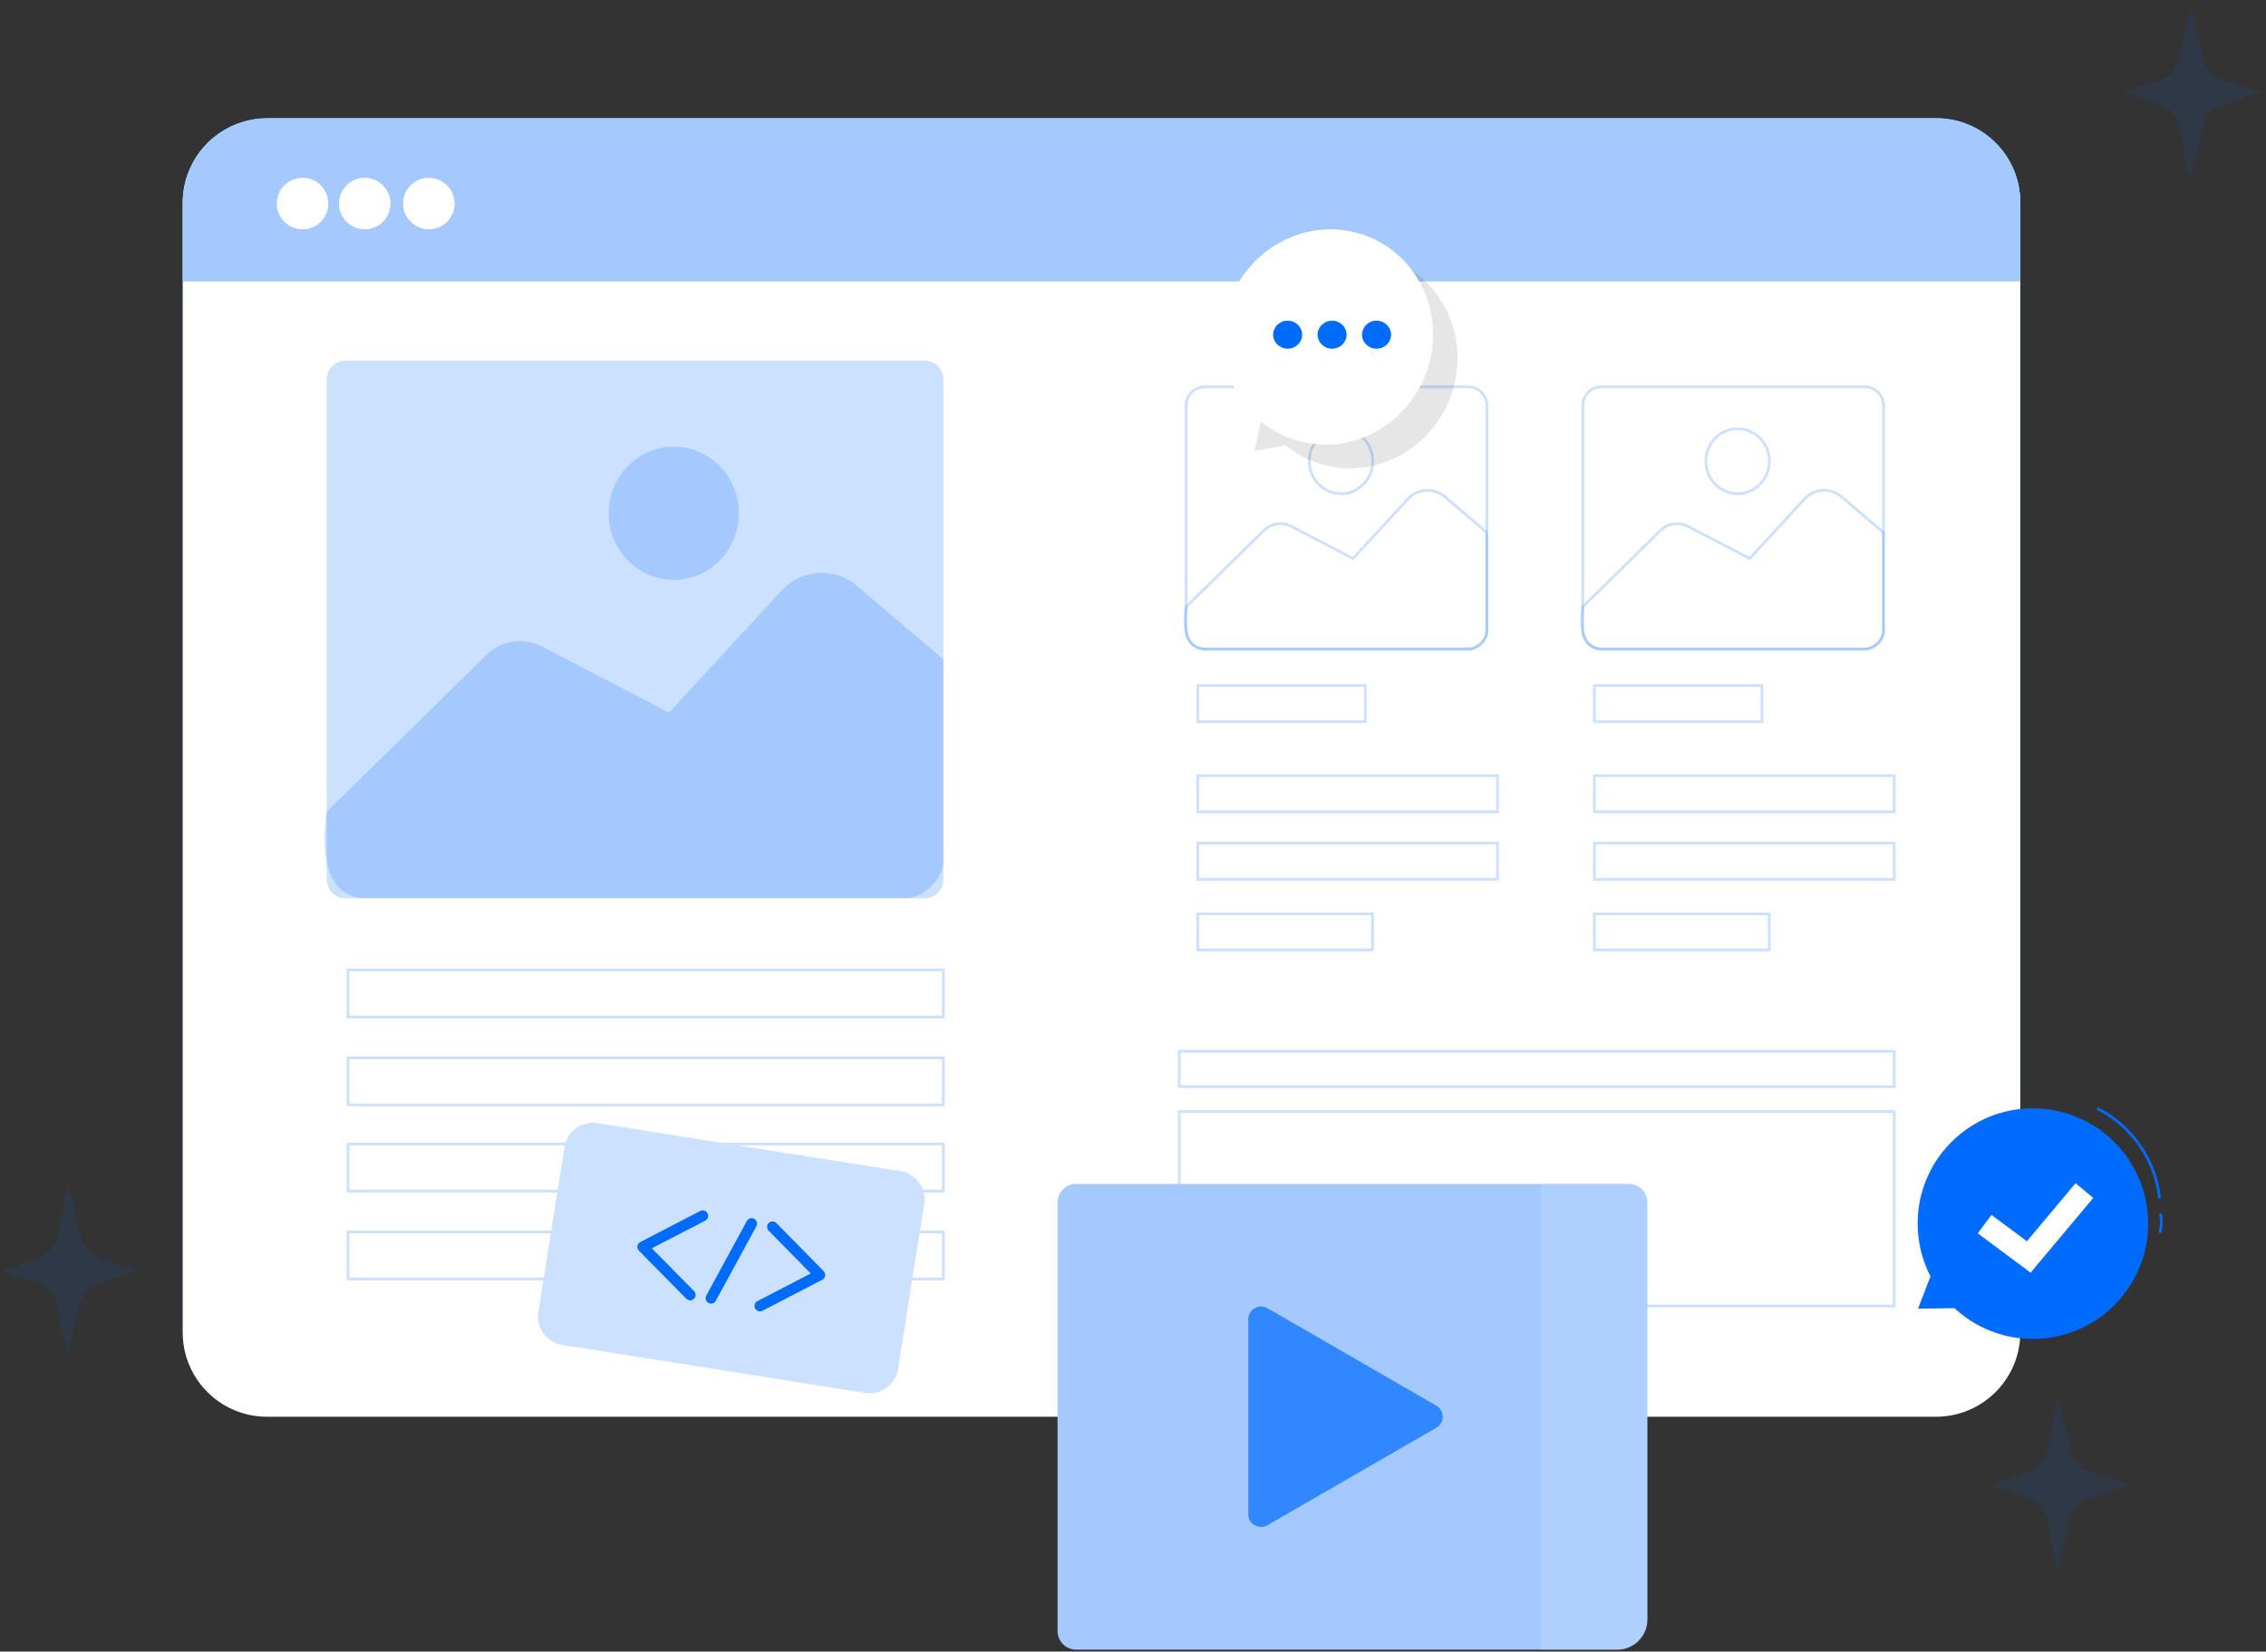 <svg width="417" height="304" viewBox="0 0 417 304" fill="none" xmlns="http://www.w3.org/2000/svg">
<rect x="0" y="0" width="417" height="304" fill="#333333" stroke="none"/>
<g clip-path="url(#clip0_2553_16407)">
<path d="M356.269 21.75H49.139C40.573 21.75 33.629 28.694 33.629 37.26V245.2C33.629 253.766 40.573 260.71 49.139 260.71H356.269C364.835 260.71 371.779 253.766 371.779 245.2V37.26C371.779 28.694 364.835 21.75 356.269 21.75Z" fill="#006BFF"/>
<path d="M356.269 21.812H49.139C40.573 21.812 33.629 28.757 33.629 37.322V245.262C33.629 253.828 40.573 260.773 49.139 260.773H356.269C364.835 260.773 371.779 253.828 371.779 245.262V37.322C371.779 28.757 364.835 21.812 356.269 21.812Z" fill="white"/>
<path d="M49.329 21.75H356.359C364.869 21.75 371.779 28.66 371.779 37.17V51.81H33.629V37.45C33.629 28.78 40.659 21.75 49.329 21.75Z" fill="#A3C9FF"/>
<path d="M55.679 42.207C58.297 42.207 60.419 40.084 60.419 37.467C60.419 34.849 58.297 32.727 55.679 32.727C53.062 32.727 50.94 34.849 50.94 37.467C50.94 40.084 53.062 42.207 55.679 42.207Z" fill="white"/>
<path d="M67.119 42.207C69.737 42.207 71.859 40.084 71.859 37.467C71.859 34.849 69.737 32.727 67.119 32.727C64.501 32.727 62.379 34.849 62.379 37.467C62.379 40.084 64.501 42.207 67.119 42.207Z" fill="white"/>
<path d="M83.66 37.467C83.66 40.087 81.54 42.207 78.92 42.207C76.3 42.207 74.18 40.087 74.18 37.467C74.18 34.847 76.3 32.727 78.92 32.727C81.54 32.727 83.66 34.847 83.66 37.467Z" fill="white"/>
<path d="M170.179 66.391H63.539C61.65 66.391 60.119 67.922 60.119 69.811V161.921C60.119 163.809 61.65 165.341 63.539 165.341H170.179C172.068 165.341 173.599 163.809 173.599 161.921V69.811C173.599 67.922 172.068 66.391 170.179 66.391Z" fill="#CCE1FF"/>
<path opacity="0.2" d="M60.12 149.422L89.499 120.562C92.24 117.872 96.4 117.252 99.799 119.022L123.119 131.172L143.859 108.662C147.499 104.712 153.609 104.342 157.699 107.822L173.609 121.362V159.072C173.129 162.572 169.199 165.332 166.829 165.332H67.379C57.989 165.332 59.69 151.932 60.13 149.412L60.12 149.422Z" fill="#006BFF"/>
<path opacity="0.2" d="M135.97 94.471C135.97 101.241 130.61 106.731 123.99 106.731C117.37 106.731 112.01 101.241 112.01 94.471C112.01 87.701 117.37 82.211 123.99 82.211C130.61 82.211 135.97 87.701 135.97 94.471Z" fill="#006BFF"/>
<path d="M173.599 178.539H64.029V187.189H173.599V178.539Z" stroke="#006BFF" stroke-opacity="0.2" stroke-width="0.5" stroke-miterlimit="10"/>
<path d="M173.599 194.719H64.029V203.369H173.599V194.719Z" stroke="#006BFF" stroke-opacity="0.2" stroke-width="0.5" stroke-miterlimit="10"/>
<path d="M173.599 210.586H64.029V219.236H173.599V210.586Z" stroke="#006BFF" stroke-opacity="0.2" stroke-width="0.5" stroke-miterlimit="10"/>
<path d="M173.599 226.766H64.029V235.416H173.599V226.766Z" stroke="#006BFF" stroke-opacity="0.2" stroke-width="0.5" stroke-miterlimit="10"/>
<path d="M270.199 71.203H221.699C219.81 71.203 218.279 72.734 218.279 74.623V116.043C218.279 117.932 219.81 119.463 221.699 119.463H270.199C272.088 119.463 273.619 117.932 273.619 116.043V74.623C273.619 72.734 272.088 71.203 270.199 71.203Z" stroke="#006BFF" stroke-opacity="0.2" stroke-width="0.5" stroke-miterlimit="10"/>
<path d="M218.279 111.695L232.609 97.625C233.939 96.315 235.969 96.015 237.629 96.875L248.999 102.805L259.109 91.825C260.879 89.895 263.859 89.715 265.859 91.415L273.619 98.015V116.405C273.389 118.115 271.469 119.455 270.319 119.455H221.819C217.239 119.455 218.069 112.915 218.279 111.695Z" stroke="#006BFF" stroke-opacity="0.2" stroke-width="0.5" stroke-miterlimit="10"/>
<path d="M252.619 84.894C252.619 88.194 249.999 90.874 246.779 90.874C243.559 90.874 240.939 88.194 240.939 84.894C240.939 81.594 243.559 78.914 246.779 78.914C249.999 78.914 252.619 81.594 252.619 84.894Z" stroke="#006BFF" stroke-opacity="0.2" stroke-width="0.5" stroke-miterlimit="10"/>
<path d="M251.248 126.172H220.418V132.822H251.248V126.172Z" stroke="#006BFF" stroke-opacity="0.2" stroke-width="0.5" stroke-miterlimit="10"/>
<path d="M275.588 142.781H220.418V149.431H275.588V142.781Z" stroke="#006BFF" stroke-opacity="0.2" stroke-width="0.5" stroke-miterlimit="10"/>
<path d="M275.588 155.195H220.418V161.845H275.588V155.195Z" stroke="#006BFF" stroke-opacity="0.2" stroke-width="0.5" stroke-miterlimit="10"/>
<path d="M252.578 168.203H220.418V174.853H252.578V168.203Z" stroke="#006BFF" stroke-opacity="0.2" stroke-width="0.5" stroke-miterlimit="10"/>
<path d="M343.19 71.203H294.69C292.801 71.203 291.27 72.734 291.27 74.623V116.043C291.27 117.932 292.801 119.463 294.69 119.463H343.19C345.078 119.463 346.61 117.932 346.61 116.043V74.623C346.61 72.734 345.078 71.203 343.19 71.203Z" stroke="#006BFF" stroke-opacity="0.2" stroke-width="0.5" stroke-miterlimit="10"/>
<path d="M291.269 111.695L305.599 97.625C306.929 96.315 308.959 96.015 310.619 96.875L321.989 102.805L332.099 91.825C333.869 89.895 336.849 89.715 338.849 91.415L346.609 98.015V116.405C346.379 118.115 344.459 119.455 343.309 119.455H294.809C290.229 119.455 291.059 112.915 291.269 111.695Z" stroke="#006BFF" stroke-opacity="0.2" stroke-width="0.5" stroke-miterlimit="10"/>
<path d="M325.61 84.894C325.61 88.194 322.99 90.874 319.77 90.874C316.55 90.874 313.93 88.194 313.93 84.894C313.93 81.594 316.55 78.914 319.77 78.914C322.99 78.914 325.61 81.594 325.61 84.894Z" stroke="#006BFF" stroke-opacity="0.2" stroke-width="0.5" stroke-miterlimit="10"/>
<path d="M324.238 126.172H293.408V132.822H324.238V126.172Z" stroke="#006BFF" stroke-opacity="0.2" stroke-width="0.5" stroke-miterlimit="10"/>
<path d="M348.578 142.781H293.408V149.431H348.578V142.781Z" stroke="#006BFF" stroke-opacity="0.2" stroke-width="0.5" stroke-miterlimit="10"/>
<path d="M348.578 155.195H293.408V161.845H348.578V155.195Z" stroke="#006BFF" stroke-opacity="0.2" stroke-width="0.5" stroke-miterlimit="10"/>
<path d="M325.568 168.203H293.408V174.853H325.568V168.203Z" stroke="#006BFF" stroke-opacity="0.2" stroke-width="0.5" stroke-miterlimit="10"/>
<path d="M348.578 193.508H216.998V200.018H348.578V193.508Z" stroke="#006BFF" stroke-opacity="0.2" stroke-width="0.5" stroke-miterlimit="10"/>
<path d="M348.578 204.602H216.998V240.382H348.578V204.602Z" stroke="#006BFF" stroke-opacity="0.2" stroke-width="0.5" stroke-miterlimit="10"/>
<path d="M389.91 239.369C397.73 230.639 396.98 217.219 388.25 209.409C379.52 201.589 366.1 202.339 358.29 211.069C352.26 217.809 351.35 227.339 355.25 234.929L352.97 240.879L359.7 240.789C359.79 240.869 359.86 240.959 359.95 241.039C368.68 248.859 382.1 248.109 389.91 239.379V239.369Z" fill="#006BFF"/>
<path d="M386.09 204.117C392.26 207.197 396.67 213.567 397.39 220.427" stroke="#006BFF" stroke-width="0.5" stroke-linecap="round" stroke-linejoin="round"/>
<path d="M397.61 223.586C397.8 224.626 397.77 225.696 397.52 226.716" stroke="#006BFF" stroke-width="0.5" stroke-linecap="round" stroke-linejoin="round"/>
<path d="M373.679 234.251L363.949 227.011L366.479 223.621L372.999 228.471L381.959 217.781L385.209 220.501L373.679 234.251Z" fill="white"/>
<path opacity="0.1" d="M265.729 56.222C260.469 46.832 248.659 43.762 239.359 49.382C230.059 55.002 226.789 67.162 232.049 76.562C232.099 76.662 232.169 76.742 232.219 76.832L230.829 82.992L236.569 81.952C242.569 86.882 251.229 87.732 258.409 83.402C267.709 77.782 270.979 65.622 265.719 56.222H265.729Z" fill="black"/>
<path d="M261.209 51.863C266.469 61.253 263.199 73.423 253.899 79.043C246.719 83.383 238.059 82.523 232.059 77.593L226.319 78.633L227.709 72.473C227.659 72.383 227.589 72.293 227.539 72.203C222.279 62.813 225.549 50.643 234.849 45.023C244.149 39.403 255.959 42.473 261.219 51.863H261.209Z" fill="white"/>
<path d="M239.629 61.603C239.629 63.033 238.429 64.183 236.959 64.183C235.489 64.183 234.289 63.023 234.289 61.603C234.289 60.183 235.489 59.023 236.959 59.023C238.429 59.023 239.629 60.183 239.629 61.603Z" fill="#006BFF"/>
<path d="M247.809 61.603C247.809 63.033 246.609 64.183 245.139 64.183C243.669 64.183 242.469 63.023 242.469 61.603C242.469 60.183 243.669 59.023 245.139 59.023C246.609 59.023 247.809 60.183 247.809 61.603Z" fill="#006BFF"/>
<path d="M255.988 61.603C255.988 63.033 254.788 64.183 253.318 64.183C251.848 64.183 250.648 63.023 250.648 61.603C250.648 60.183 251.848 59.023 253.318 59.023C254.788 59.023 255.988 60.183 255.988 61.603Z" fill="#006BFF"/>
<path d="M198.039 217.914H299.729C301.619 217.914 303.149 219.444 303.149 221.334V298.084C303.149 301.154 300.659 303.644 297.589 303.644H198.039C196.149 303.644 194.619 302.114 194.619 300.224V221.334C194.619 219.444 196.149 217.914 198.039 217.914Z" fill="#A3C9FF"/>
<path opacity="0.7" d="M229.709 260.772V242.832C229.709 241.022 231.669 239.892 233.239 240.792L248.779 249.762L264.319 258.732C265.889 259.642 265.889 261.902 264.319 262.802L248.779 271.772L233.239 280.742C231.669 281.652 229.709 280.512 229.709 278.702V260.762V260.772Z" fill="#006BFF"/>
<path opacity="0.3" d="M283.51 217.906H299.89C301.69 217.906 303.16 219.366 303.16 221.176V298.166C303.16 301.196 300.7 303.646 297.68 303.646H283.51V217.906Z" fill="#CCE1FF"/>
<path d="M103.895 211.094L99.07 241.524C98.615 244.393 100.572 247.088 103.441 247.543L159.234 256.389C162.103 256.844 164.798 254.887 165.253 252.018L170.078 221.588C170.533 218.719 168.576 216.024 165.707 215.569L109.914 206.722C107.045 206.268 104.35 208.225 103.895 211.094Z" fill="#CCE1FF"/>
<path d="M129.319 223.789L118.289 229.499L127.009 238.349" stroke="#006BFF" stroke-width="2" stroke-linecap="round" stroke-linejoin="round"/>
<path d="M139.85 240.378L150.86 234.668L142.16 225.828" stroke="#006BFF" stroke-width="2" stroke-linecap="round" stroke-linejoin="round"/>
<path d="M130.85 238.949L138.32 225.219" stroke="#006BFF" stroke-width="2" stroke-linecap="round" stroke-linejoin="round"/>
<path d="M385.162 275.515L391.74 273.293L385.081 271.155C383.092 270.671 381.545 269.104 381.086 267.111L378.805 257.211L376.728 266.976C376.291 269.033 374.7 270.654 372.647 271.125L366.455 273.382L372.507 275.392C374.624 275.842 376.266 277.509 376.691 279.628L378.604 289.211L380.961 279.542C381.459 277.497 383.097 275.925 385.162 275.513V275.515Z" fill="#006BFF" fill-opacity="0.1"/>
</g>
<path d="M18.932 236.071L25.512 233.847L18.853 231.71C16.865 231.225 15.319 229.661 14.858 227.665L12.576 217.766L10.498 227.53C10.06 229.589 8.469 231.207 6.418 231.679L0.227 233.937L6.278 235.948C8.393 236.398 10.038 238.063 10.461 240.184L12.375 249.766L14.732 240.096C15.23 238.05 16.869 236.48 18.932 236.069V236.071Z" fill="#006BFF" fill-opacity="0.1"/>
<path d="M409.525 19.172L416.103 16.949L409.444 14.811C407.455 14.327 405.909 12.761 405.45 10.767L403.169 0.867L401.091 10.632C400.654 12.69 399.063 14.31 397.011 14.781L390.818 17.038L396.871 19.049C398.987 19.498 400.63 21.165 401.055 23.284L402.967 32.867L405.324 23.198C405.823 21.153 407.46 19.581 409.525 19.169V19.172Z" fill="#006BFF" fill-opacity="0.1"/>
<defs>
<clipPath id="clip0_2553_16407">
<rect width="364.35" height="281.9" fill="white" transform="translate(33.629 21.75)"/>
</clipPath>
</defs>
</svg>
